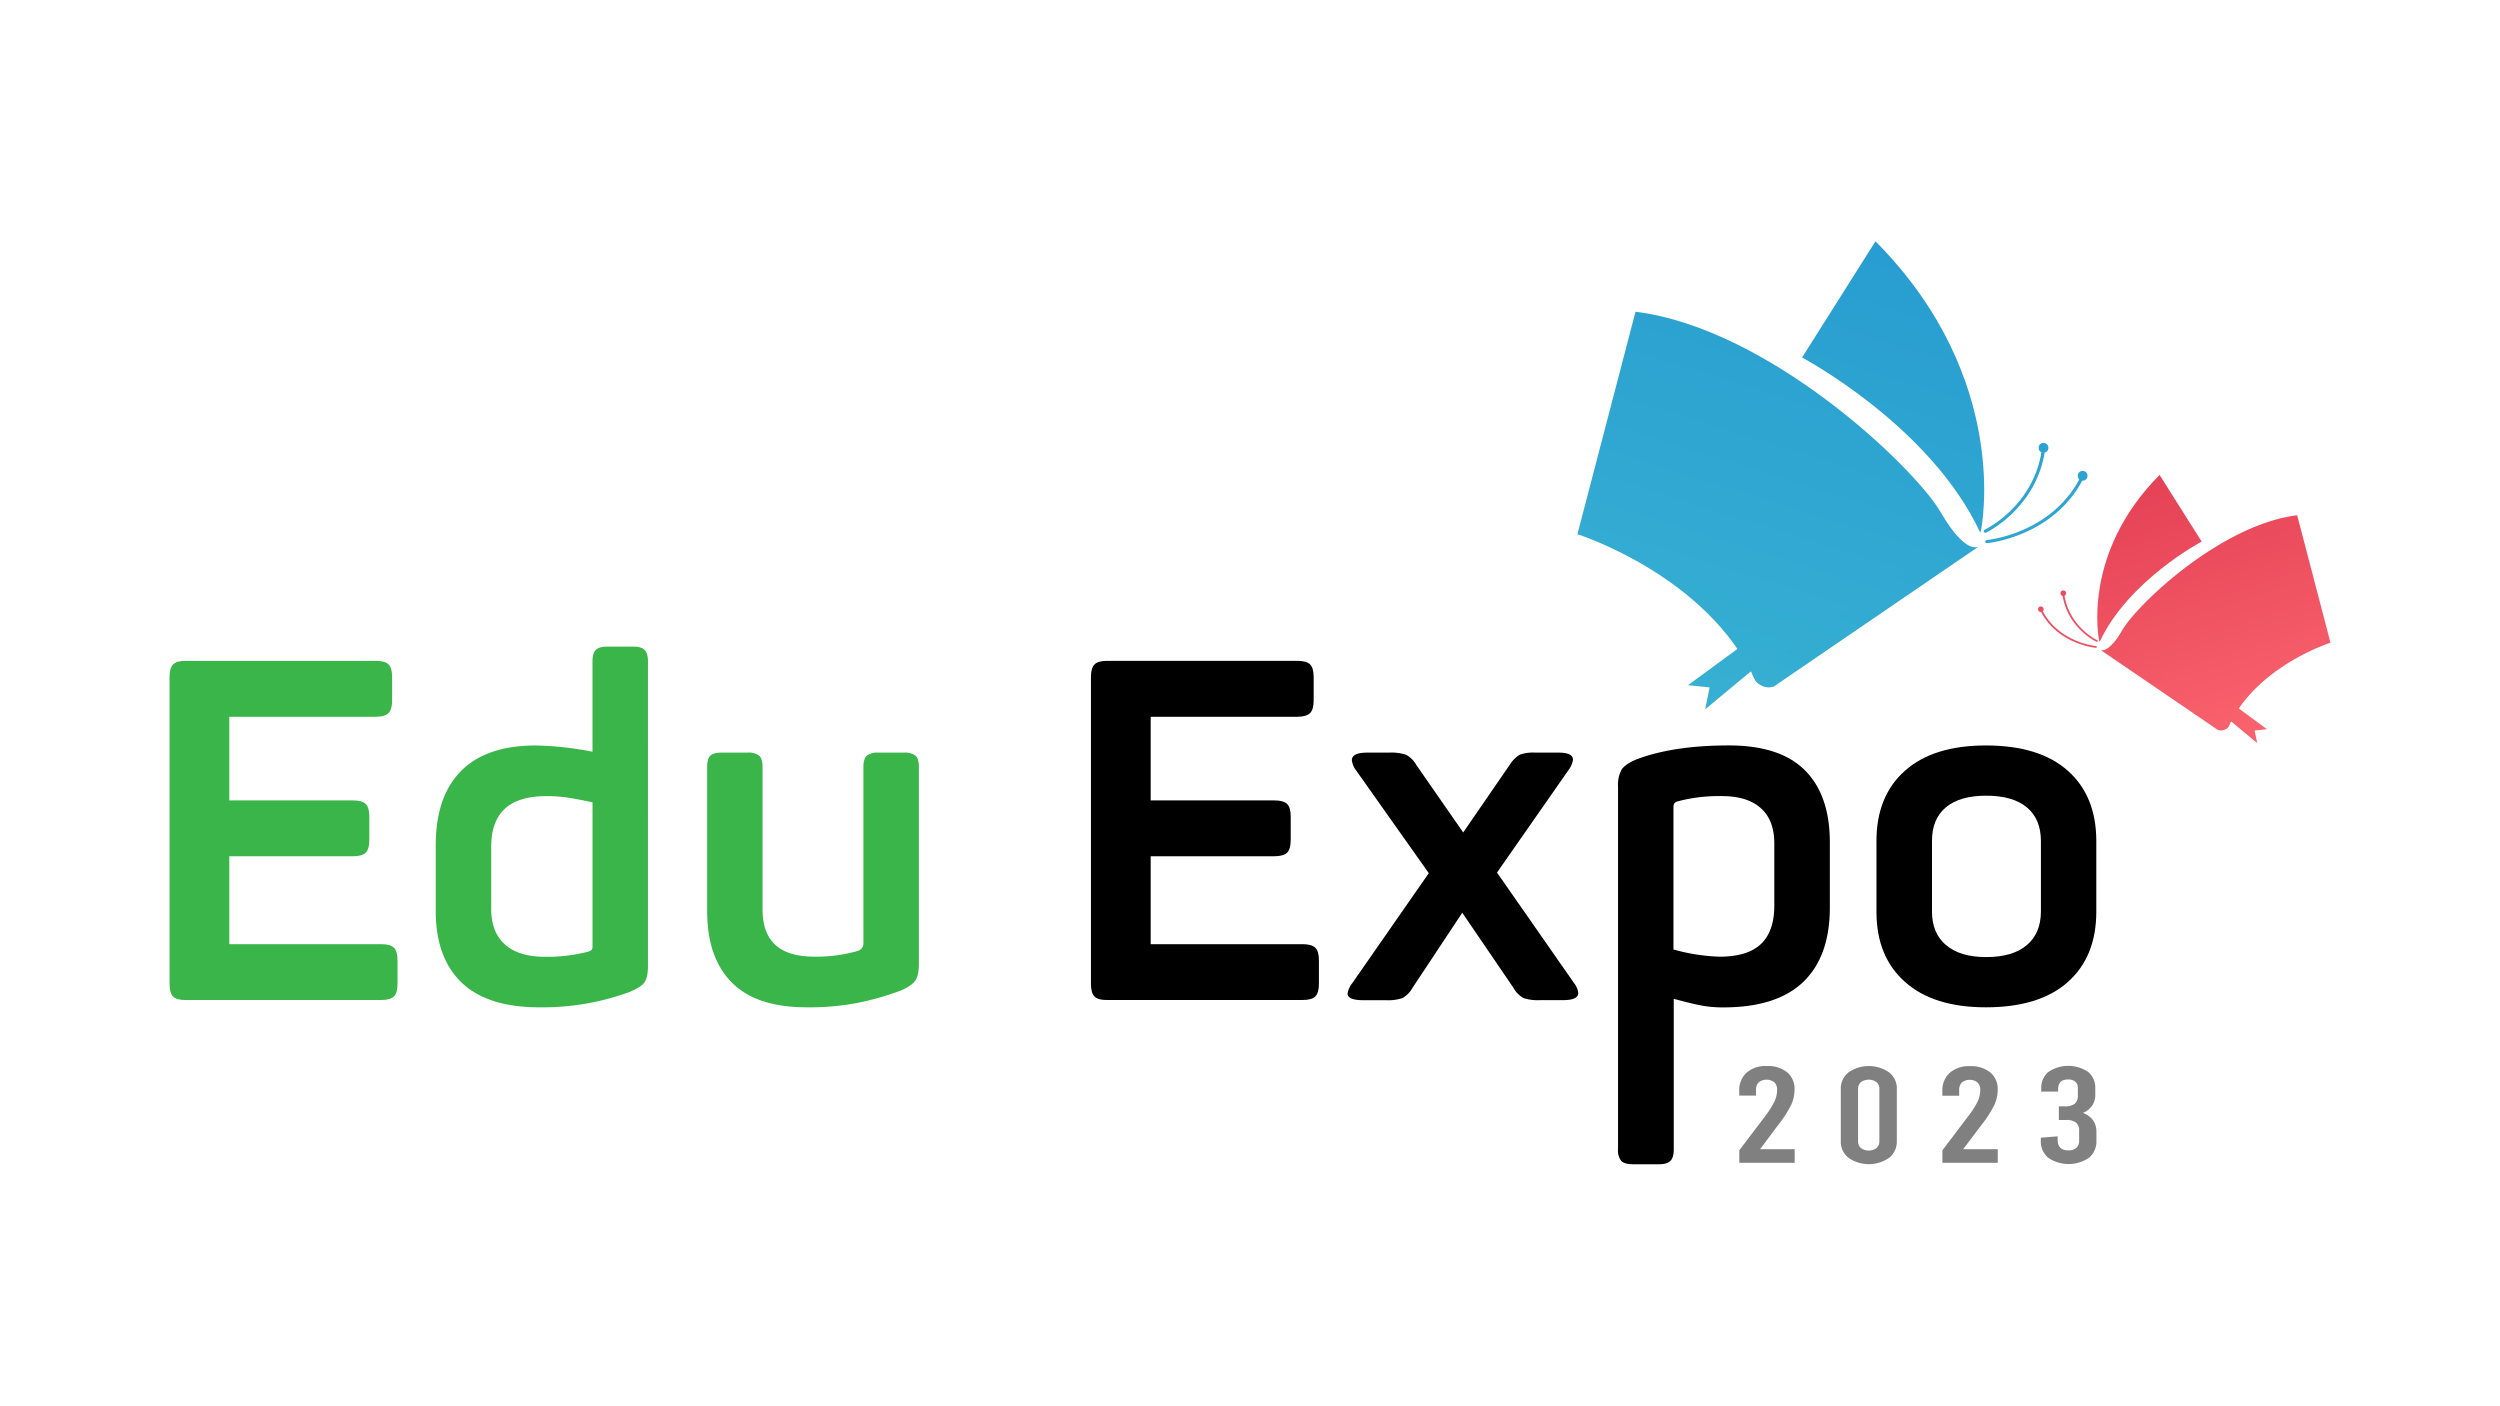 <svg xmlns="http://www.w3.org/2000/svg" xmlns:xlink="http://www.w3.org/1999/xlink" viewBox="0 0 858 482.39"><defs><style>.cls-1{isolation:isolate;}.cls-2{fill:#39b54a;}.cls-3{fill:gray;}.cls-4{fill:url(#linear-gradient);}.cls-5{fill:url(#linear-gradient-2);}.cls-6{fill:url(#linear-gradient-3);}.cls-15,.cls-7{opacity:0.5;mix-blend-mode:multiply;}.cls-7{fill:url(#linear-gradient-4);}.cls-8{fill:url(#linear-gradient-5);}.cls-9{fill:url(#linear-gradient-6);}.cls-10{fill:url(#linear-gradient-7);}.cls-11{fill:url(#linear-gradient-8);}.cls-12{fill:url(#linear-gradient-9);}.cls-13{fill:url(#linear-gradient-10);}.cls-14{fill:url(#linear-gradient-11);}.cls-15{fill:url(#linear-gradient-12);}.cls-16{fill:url(#linear-gradient-13);}.cls-17{fill:url(#linear-gradient-14);}.cls-18{fill:url(#linear-gradient-15);}.cls-19{fill:url(#linear-gradient-16);}</style><linearGradient id="linear-gradient" x1="639.58" y1="85.09" x2="592.34" y2="236.47" gradientUnits="userSpaceOnUse"><stop offset="0" stop-color="#289dd1"/><stop offset="1" stop-color="#36afd2"/></linearGradient><linearGradient id="linear-gradient-2" x1="667.46" y1="93.79" x2="620.21" y2="245.17" xlink:href="#linear-gradient"/><linearGradient id="linear-gradient-3" x1="637.59" y1="84.47" x2="590.35" y2="235.85" xlink:href="#linear-gradient"/><linearGradient id="linear-gradient-4" x1="675.44" y1="96.28" x2="628.2" y2="247.66" xlink:href="#linear-gradient"/><linearGradient id="linear-gradient-5" x1="718.49" y1="109.72" x2="671.25" y2="261.1" xlink:href="#linear-gradient"/><linearGradient id="linear-gradient-6" x1="710.6" y1="107.26" x2="663.36" y2="258.64" xlink:href="#linear-gradient"/><linearGradient id="linear-gradient-7" x1="730.34" y1="113.42" x2="683.09" y2="264.8" xlink:href="#linear-gradient"/><linearGradient id="linear-gradient-8" x1="715.37" y1="108.74" x2="668.12" y2="260.12" xlink:href="#linear-gradient"/><linearGradient id="linear-gradient-9" x1="-3887.44" y1="164.27" x2="-3914.52" y2="251.02" gradientTransform="matrix(-1, 0, 0, 1, -3143.94, 0)" gradientUnits="userSpaceOnUse"><stop offset="0" stop-color="#e54256"/><stop offset="1" stop-color="#f9626d"/></linearGradient><linearGradient id="linear-gradient-10" x1="-3871.47" y1="169.26" x2="-3898.54" y2="256.01" xlink:href="#linear-gradient-9"/><linearGradient id="linear-gradient-11" x1="-3888.58" y1="163.92" x2="-3915.66" y2="250.67" xlink:href="#linear-gradient-9"/><linearGradient id="linear-gradient-12" x1="-3866.89" y1="170.69" x2="-3893.97" y2="257.44" xlink:href="#linear-gradient-9"/><linearGradient id="linear-gradient-13" x1="-3842.22" y1="178.39" x2="-3869.3" y2="265.14" xlink:href="#linear-gradient-9"/><linearGradient id="linear-gradient-14" x1="-3846.74" y1="176.97" x2="-3873.82" y2="263.73" xlink:href="#linear-gradient-9"/><linearGradient id="linear-gradient-15" x1="-3835.43" y1="180.51" x2="-3862.51" y2="267.25" xlink:href="#linear-gradient-9"/><linearGradient id="linear-gradient-16" x1="-3844.01" y1="177.83" x2="-3871.09" y2="264.58" xlink:href="#linear-gradient-9"/></defs><title>W</title><g class="cls-1"><g id="Layer_1" data-name="Layer 1"><path class="cls-2" d="M59.42,342q-1.23-1.23-1.23-4.35V232.38q0-3.11,1.23-4.35t4.35-1.23H129q3.11,0,4.35,1.23t1.23,4.35v8q0,3.12-1.23,4.35T129,246H78.69v28.7h42.48q3.11,0,4.35,1.23t1.23,4.35v8q0,3.12-1.23,4.35t-4.35,1.23H78.69v30.18h52.16q3.11,0,4.35,1.23t1.23,4.35v8q0,3.12-1.23,4.35t-4.35,1.23H63.76Q60.65,343.26,59.42,342Z"/><path class="cls-2" d="M158.4,337.19q-8.86-8.53-8.86-24.6V290.12q0-16.73,8.69-25.5t25.59-8.77A109.87,109.87,0,0,1,203.34,258V227q0-2.79,1.15-3.94t3.94-1.15h8.86q2.79,0,3.94,1.15t1.15,3.94V331.45q0,4.1-1.23,5.74T216,340.47a86.92,86.92,0,0,1-30.83,5.25Q167.26,345.72,158.4,337.19Zm14.93-13q4.75,4.18,13.61,4.18a55.89,55.89,0,0,0,15.09-1.8,2.52,2.52,0,0,0,1.07-.66,2,2,0,0,0,.25-1.15V275.36q-4.59-1-8.12-1.56a47.62,47.62,0,0,0-7.63-.57q-9.68,0-14.35,4.35t-4.67,13v21.32Q168.57,320,173.33,324.15Z"/><path class="cls-2" d="M251.15,337.19q-8.45-8.53-8.45-24.44V263.22q0-2.79,1.07-3.85t3.85-1.07h9a5.76,5.76,0,0,1,3.94,1.07q1.15,1.07,1.15,3.85V312.1q0,8.2,4.43,12.22t13.45,4a50.92,50.92,0,0,0,14.93-2,2.67,2.67,0,0,0,1.8-2.79V263.22q0-2.79,1.15-3.85a5.75,5.75,0,0,1,3.94-1.07h8.86a5.76,5.76,0,0,1,3.94,1.07q1.15,1.07,1.15,3.85v67.57q0,3.94-1.23,5.74t-5,3.44a100.48,100.48,0,0,1-14.19,4.1,87.39,87.39,0,0,1-18.12,1.64Q259.6,345.72,251.15,337.19Z"/><path d="M375.64,342q-1.23-1.23-1.23-4.35V232.38q0-3.11,1.23-4.35t4.35-1.23h65.28q3.11,0,4.35,1.23t1.23,4.35v8q0,3.12-1.23,4.35T445.26,246H394.91v28.7h42.48q3.11,0,4.35,1.23t1.23,4.35v8q0,3.12-1.23,4.35t-4.35,1.23H394.91v30.18h52.16q3.11,0,4.35,1.23t1.23,4.35v8q0,3.12-1.23,4.35t-4.35,1.23H380Q376.87,343.26,375.64,342Z"/><path d="M462.48,341a7.94,7.94,0,0,1,1.64-3.61l26.24-37.72L465.27,264.2a7.12,7.12,0,0,1-1.31-3.28q0-2.62,5.25-2.62h7.54a16.24,16.24,0,0,1,5.82.74,8.94,8.94,0,0,1,3.53,3.53l16.07,23.13,15.91-23.13a11,11,0,0,1,3.44-3.53,13.54,13.54,0,0,1,5.41-.74h8q4.92,0,4.92,2.46a7.5,7.5,0,0,1-1.48,3.44l-24.6,35.26,26.41,37.89a6.72,6.72,0,0,1,1.48,3.44q0,2.46-5.25,2.46h-7.87a15.48,15.48,0,0,1-5.74-.74A9.14,9.14,0,0,1,519.4,339l-17.55-25.75L484.79,339a9.18,9.18,0,0,1-3.44,3.53,15.5,15.5,0,0,1-5.74.74H467.9Q462.48,343.26,462.48,341Z"/><path d="M556.38,398.4a5.75,5.75,0,0,1-1.07-3.94V269.94a10.87,10.87,0,0,1,1.23-5.82q1.23-1.88,5.17-3.53,12.63-4.76,31.65-4.76,17.55,0,26.08,8.53T628,289v22.47q0,16.73-9.1,25.5t-27.47,8.77a40.24,40.24,0,0,1-8-.74q-3.61-.74-9-2.21v51.69q0,2.79-1.15,3.94t-3.94,1.15h-9Q557.44,399.54,556.38,398.4Zm33.7-70.06q9.68,0,14.27-4.35t4.59-13.2V289.46q0-8-4.67-12.14t-13.53-4.1a55.28,55.28,0,0,0-14.93,1.8,2.26,2.26,0,0,0-1.23.74,2.87,2.87,0,0,0-.25,1.39v48.71A65.33,65.33,0,0,0,590.08,328.33Z"/><path d="M653.8,337Q644,328.33,644,312.92V288.64q0-15.42,9.76-24.11t27.8-8.69q18.37,0,28.13,8.69t9.76,24.11v24.27q0,15.42-9.76,24.11t-28.13,8.69Q663.56,345.72,653.8,337Zm14.11-12.63q4.84,4.1,13.69,4.1,9.18,0,14-4.1t4.84-11.48V288.64q0-7.54-4.84-11.56t-14-4q-9,0-13.78,4t-4.76,11.56v24.27Q663.07,320.3,667.91,324.4Z"/><path class="cls-3" d="M604.06,394.4h11.87v4.68h-19v-4.3l8.76-11.56A29.22,29.22,0,0,0,609,378a9.39,9.39,0,0,0,.9-3.91,3.53,3.53,0,0,0-.93-2.64,4.41,4.41,0,0,0-5.37,0,3.53,3.53,0,0,0-.93,2.64v1.92h-5.77v-1.54a8.12,8.12,0,0,1,2.52-6.32,9.9,9.9,0,0,1,6.93-2.29,10.52,10.52,0,0,1,7,2.15,7.36,7.36,0,0,1,2.54,5.94,12.5,12.5,0,0,1-1.16,5.22,37.54,37.54,0,0,1-4.16,6.53Z"/><path class="cls-3" d="M634.42,397.37a7,7,0,0,1-2.66-5.73V373.77a7,7,0,0,1,2.66-5.73,12.2,12.2,0,0,1,13.91,0,7,7,0,0,1,2.66,5.73v17.87a7,7,0,0,1-2.66,5.73,12.2,12.2,0,0,1-13.91,0ZM644,394a3,3,0,0,0,1-2.39V373.77a3,3,0,0,0-1-2.39,4.61,4.61,0,0,0-5.31,0,3,3,0,0,0-1,2.39v17.87a3,3,0,0,0,1,2.39,4.61,4.61,0,0,0,5.31,0Z"/><path class="cls-3" d="M673.76,394.4h11.87v4.68h-19v-4.3l8.76-11.56a29.22,29.22,0,0,0,3.33-5.17,9.39,9.39,0,0,0,.9-3.91,3.53,3.53,0,0,0-.93-2.64,4.41,4.41,0,0,0-5.37,0,3.53,3.53,0,0,0-.93,2.64v1.92h-5.77v-1.54a8.12,8.12,0,0,1,2.52-6.32,9.9,9.9,0,0,1,6.93-2.29,10.52,10.52,0,0,1,7,2.15,7.36,7.36,0,0,1,2.54,5.94,12.5,12.5,0,0,1-1.16,5.22,37.54,37.54,0,0,1-4.16,6.53Z"/><path class="cls-3" d="M719.49,388.46v3a7.31,7.31,0,0,1-2.54,5.89,12.49,12.49,0,0,1-14,0,7.31,7.31,0,0,1-2.54-5.89v-1l5.77-.47v1.08q0,3.74,3.67,3.74a4,4,0,0,0,2.71-.84,3.06,3.06,0,0,0,1-2.43v-3.42a3.5,3.5,0,0,0-1.07-2.85,5.39,5.39,0,0,0-3.45-.89H706.6v-4.68h2a5.39,5.39,0,0,0,3.45-.89,3.5,3.5,0,0,0,1.07-2.85v-2.53a2.74,2.74,0,0,0-.88-2.2,3.77,3.77,0,0,0-2.52-.75q-3.39,0-3.39,3.41v.75h-5.77v-1.12a7,7,0,0,1,2.46-5.64,12.19,12.19,0,0,1,13.62,0,7,7,0,0,1,2.46,5.64v2.15a6.61,6.61,0,0,1-1.07,3.79,7,7,0,0,1-3.17,2.48Q719.49,383.78,719.49,388.46Z"/><path class="cls-4" d="M679.08,187.54S674.89,191,666,175.73s-58.78-63-104.69-68.75l-19.94,76.36s44.87,14.17,61.14,50.38c0,0,2.62,3.15,6.3,1.84Z"/><path class="cls-5" d="M679.87,182s11-51.69-36.21-99.18l-25.19,39.88s44.08,23.35,61.14,60.09"/><polygon class="cls-6" points="604.12 227.74 585.2 243.45 586.75 235.93 579.32 235.16 599.43 220.4 604.12 227.74"/><path class="cls-7" d="M608.76,235.56l70.26-48c-.38.24-2.76,1.41-7.31-3.65l-70.46,47.29c.41.83.83,1.66,1.21,2.51C602.47,233.72,605.09,236.87,608.76,235.56Z"/><path class="cls-8" d="M681.83,186.42a.55.55,0,0,1,0-1.09c.22,0,22.29-2.06,32.18-21.55a.56.56,0,0,1,.74-.24.55.55,0,0,1,.24.73c-10.18,20-32.84,22.13-33.06,22.15Z"/><path class="cls-9" d="M681.28,182.84a.55.55,0,0,1-.23-1c.17-.08,17-8,19.75-27.69a.55.55,0,0,1,.62-.46.55.55,0,0,1,.47.62c-2.86,20.24-20.2,28.45-20.37,28.53A.55.55,0,0,1,681.28,182.84Z"/><circle class="cls-10" cx="714.77" cy="163.29" r="1.67"/><circle class="cls-11" cx="701.34" cy="153.69" r="1.67"/><path class="cls-12" d="M720.87,223s2.41,2,7.52-6.77,33.68-36.09,60-39.4l11.43,43.76s-25.71,8.12-35,28.87a3.44,3.44,0,0,1-3.61,1.05Z"/><path class="cls-13" d="M720.42,219.82S714.1,190.2,741.17,163l14.44,22.86s-25.26,13.38-35,34.43"/><polygon class="cls-14" points="763.83 246.02 774.67 255.02 773.78 250.71 778.04 250.27 766.52 241.81 763.83 246.02"/><path class="cls-15" d="M761.17,250.5,720.9,223c.22.14,1.58.81,4.19-2.09L765.47,248c-.24.47-.47.95-.69,1.44A3.44,3.44,0,0,1,761.17,250.5Z"/><path class="cls-16" d="M719.3,222.34a.31.31,0,0,0,0-.63c-.13,0-12.77-1.18-18.44-12.35a.32.32,0,0,0-.42-.14.31.31,0,0,0-.14.42c5.83,11.49,18.82,12.68,18.95,12.69Z"/><path class="cls-17" d="M719.61,220.29a.31.31,0,0,0,.13-.6c-.1,0-9.73-4.61-11.32-15.87a.32.32,0,0,0-.35-.27.31.31,0,0,0-.27.35c1.64,11.6,11.57,16.3,11.67,16.35A.31.31,0,0,0,719.61,220.29Z"/><circle class="cls-18" cx="700.42" cy="209.09" r="0.96"/><circle class="cls-19" cx="708.12" cy="203.59" r="0.96"/></g></g></svg>